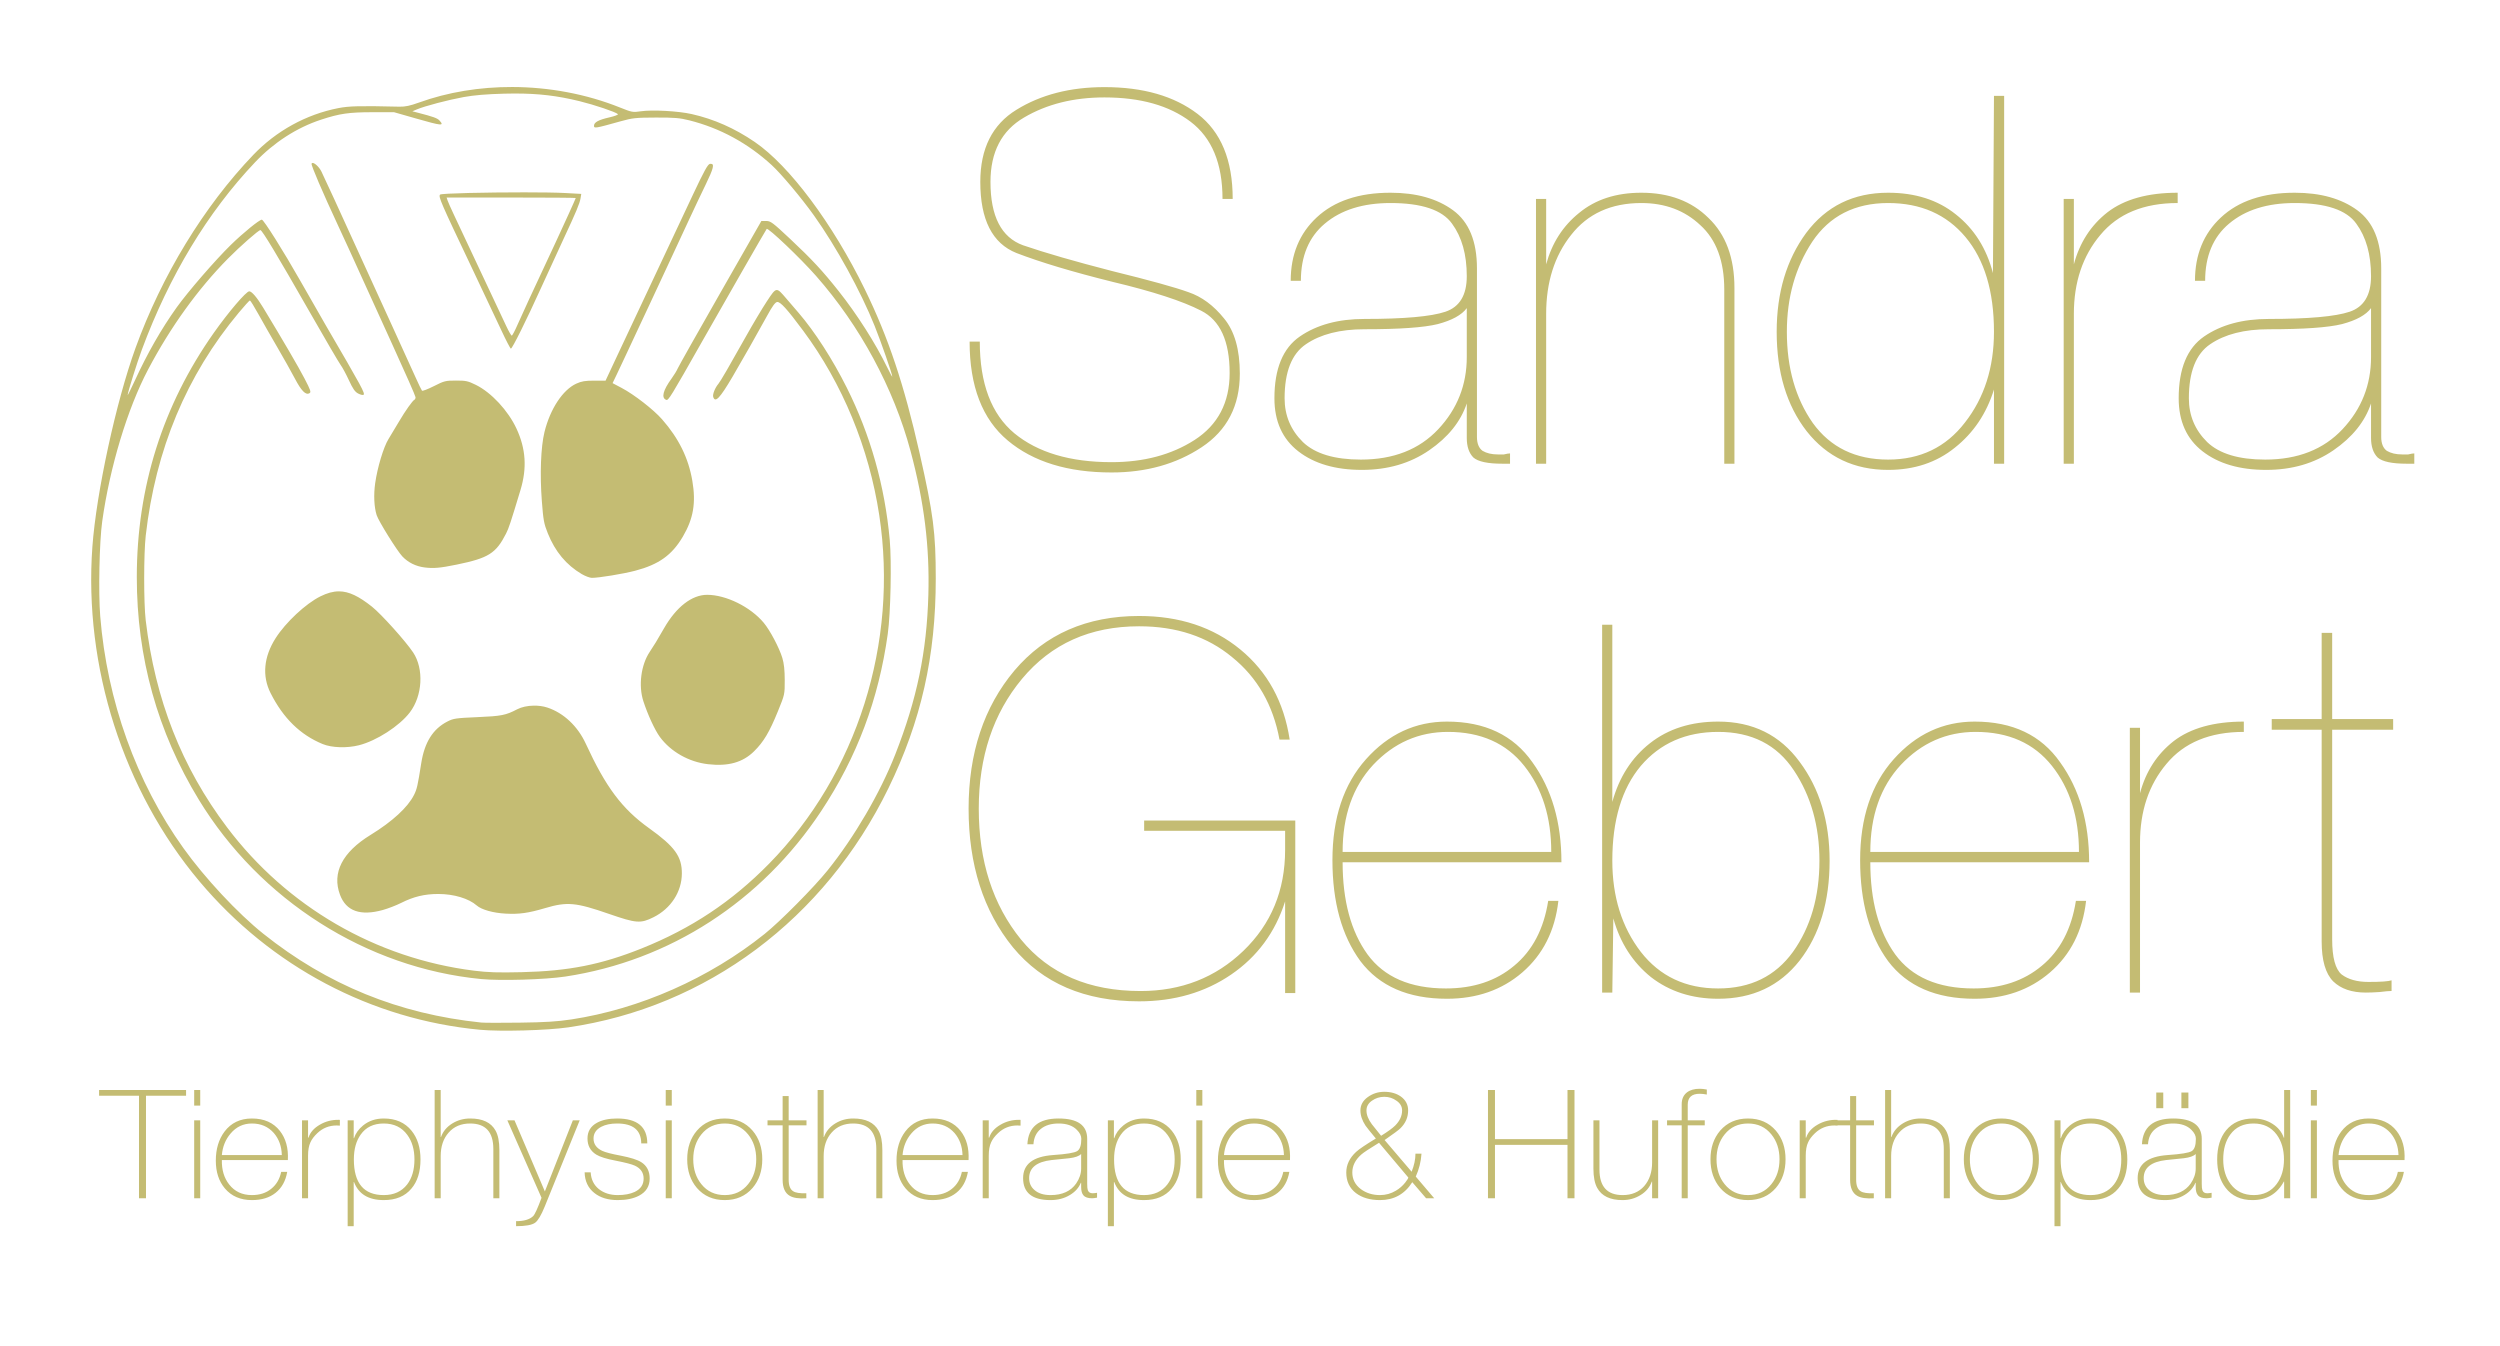 <?xml version="1.0" encoding="UTF-8" standalone="no"?>
<svg
   xmlns:dc="http://purl.org/dc/elements/1.1/"
   xmlns:cc="http://creativecommons.org/ns#"
   xmlns:rdf="http://www.w3.org/1999/02/22-rdf-syntax-ns#"
   xmlns:svg="http://www.w3.org/2000/svg"
   xmlns="http://www.w3.org/2000/svg"
   xmlns:sodipodi="http://sodipodi.sourceforge.net/DTD/sodipodi-0.dtd"
   xmlns:inkscape="http://www.inkscape.org/namespaces/inkscape"
   width="1300px"
   height="700px"
   viewBox="0 0 1300 700"
   version="1.1"
   id="SVGRoot"
   sodipodi:docname="1A_Ink-Bunt.svg"
   inkscape:version="1.0.2 (e86c870879, 2021-01-15, custom)">
  <defs
     id="defs4870" />
  <sodipodi:namedview
     id="base"
     pagecolor="#ffffff"
     bordercolor="#666666"
     borderopacity="1.0"
     inkscape:pageopacity="0.0"
     inkscape:pageshadow="2"
     inkscape:zoom="0.49497475"
     inkscape:cx="595.1178"
     inkscape:cy="552.61585"
     inkscape:document-units="px"
     inkscape:current-layer="layer1"
     inkscape:document-rotation="0"
     showgrid="false"
     inkscape:window-width="1254"
     inkscape:window-height="728"
     inkscape:window-x="96"
     inkscape:window-y="0"
     inkscape:window-maximized="0" />
  <g
     inkscape:label="Ebene 1"
     inkscape:groupmode="layer"
     id="layer1">
    <path
       id="path50"
       style="mix-blend-mode:normal;fill:#c4bc73;fill-opacity:1;fill-rule:nonzero;stroke-width:0.677"
       d="M 266.402 45.244 C 249.541 45.196 232.869 47.889 217.775 53.357 C 213.284 54.985 210.654 55.545 207.783 55.475 C 187.205 54.987 181.566 55.119 175.906 56.227 C 159.232 59.488 143.7 68.024 131.76 80.484 C 106.062 107.302 84.15 143.222 70.467 180.961 C 60.365 208.824 50.107 256.085 48.045 284.244 C 43.483 346.606 64.176 411.302 103.723 458.316 C 140.977 502.607 193.007 530.128 249.609 535.482 C 260.178 536.482 284.62 535.816 295.48 534.23 C 367.444 523.726 428.839 477.874 461.975 409.889 C 478.998 374.962 486.611 341.231 486.596 300.838 C 486.585 276.886 485.357 267.338 478.23 235.812 C 470.122 199.94 461.98 175.571 449.717 150.469 C 433.023 116.296 410.527 86.17 392.498 73.846 C 382.06 66.71 371.208 61.906 359.676 59.312 C 352.647 57.732 339.221 56.996 333.273 57.865 C 329.058 58.482 328.631 58.406 322.436 55.922 C 304.864 48.875 285.512 45.299 266.402 45.244 z M 574.318 45.303 C 556.501 45.303 541.242 49.232 528.541 57.09 C 516.016 64.769 509.754 77.27 509.754 94.594 C 509.754 114.239 516.016 126.562 528.541 131.562 C 541.066 136.385 557.736 141.385 578.553 146.564 C 599.545 151.565 614.893 156.566 624.596 161.566 C 634.475 166.567 639.414 177.371 639.414 193.98 C 639.414 209.339 633.328 220.949 621.156 228.807 C 609.16 236.486 594.782 240.326 578.023 240.326 C 556.502 240.326 539.655 235.325 527.482 225.324 C 515.487 215.323 509.488 199.429 509.488 177.641 L 504.195 177.641 C 504.195 200.858 510.812 218.001 524.043 229.074 C 537.274 240.147 555.267 245.684 578.023 245.684 C 596.017 245.684 611.631 241.308 624.861 232.557 C 638.092 223.806 644.707 211.038 644.707 194.25 C 644.707 181.748 641.973 172.192 636.504 165.584 C 631.035 158.797 624.86 154.244 617.98 151.922 C 611.101 149.422 597.871 145.761 578.289 140.939 C 558.884 135.939 543.447 131.474 531.98 127.545 C 520.69 123.437 515.045 112.453 515.045 94.594 C 515.045 79.056 520.867 67.894 532.51 61.107 C 544.329 54.142 558.265 50.66 574.318 50.66 C 593.018 50.66 607.925 54.856 619.039 63.25 C 630.153 71.644 635.709 85.039 635.709 103.434 L 641.002 103.434 C 641.002 83.253 634.916 68.519 622.744 59.232 C 610.572 49.946 594.429 45.303 574.318 45.303 z M 267.674 48.627 L 267.674 48.633 C 280.106 48.613 289.801 49.784 301.275 52.59 C 309.111 54.506 320.184 58.238 321.301 59.34 C 321.617 59.652 319.637 60.414 316.898 61.033 C 311.195 62.324 308.875 63.594 308.875 65.42 C 308.875 66.872 309.582 66.751 322.76 63.061 C 328.927 61.333 330.562 61.162 341.047 61.127 C 350.757 61.097 353.489 61.325 358.471 62.584 C 374.447 66.619 388.876 74.456 401.281 85.838 C 406.225 90.373 416.75 102.919 423.248 112.021 C 434.758 128.143 447.6 151.512 454.797 169.436 C 458.087 177.629 463.984 194.548 463.984 195.789 C 463.984 196.157 462.807 194.035 461.369 191.074 C 455.28 178.534 445.699 163.484 436.088 151.359 C 427.715 140.797 422.19 134.85 410.957 124.309 C 401.79 115.706 400.729 114.911 398.426 114.914 L 395.912 114.918 L 374.576 152.271 C 362.841 172.816 352.858 190.527 352.393 191.631 C 351.927 192.736 350.514 195.052 349.262 196.777 C 344.734 203.005 343.747 206.904 346.441 207.938 C 347.568 208.37 348.868 206.251 365.107 177.562 C 376.471 157.488 398.284 119.468 398.678 119.047 C 399.422 118.254 416.162 134.188 424.34 143.475 C 447.214 169.449 464.736 201.903 473.463 234.459 C 480.571 260.977 483.46 284.244 482.748 309.305 C 481.905 339.051 476.829 363.529 465.541 392.279 C 457.666 412.335 444.35 435.163 430.377 452.562 C 423.254 461.432 405.674 479.179 397.607 485.645 C 368.804 508.731 332.683 524.696 296.959 530.131 L 296.959 530.121 C 289.727 531.221 283.528 531.607 270.268 531.779 C 260.768 531.908 251.777 531.884 250.287 531.729 C 207.365 527.284 170.174 512.121 136.834 485.477 C 123.591 474.894 106.508 456.578 95.391 441.043 C 70.875 406.786 55.669 364.403 52.117 320.438 C 51.119 308.095 51.673 281.668 53.154 271.096 C 57.105 242.866 66.3 212.445 77.023 192.121 C 88.667 170.054 102.839 150.375 118.541 134.471 C 124.882 128.047 134.441 119.646 135.408 119.646 C 136.308 119.646 144.241 132.831 160.881 161.98 C 168.962 176.137 176.287 188.666 177.162 189.824 C 178.037 190.982 179.957 194.54 181.43 197.73 C 183.491 202.191 184.598 203.784 186.229 204.627 C 187.393 205.232 188.639 205.54 188.998 205.32 C 190.014 204.692 188.411 201.733 169.367 169.092 C 166.868 164.808 160.936 154.444 156.184 146.062 C 147.432 130.625 137.115 114.227 136.152 114.227 C 134.864 114.227 126.413 121.106 120.012 127.365 C 111.998 135.202 97.71 151.698 91.908 159.809 C 83.904 170.998 76.685 183.628 70.031 198.088 C 68.027 202.442 66.387 205.732 66.387 205.398 C 66.387 204.134 71.251 188.603 73.752 181.871 C 88.094 143.299 107.919 110.473 132.637 84.373 C 142.385 74.08 154.337 66.368 166.971 62.221 C 176.621 59.053 181.5 58.348 193.727 58.348 L 204.902 58.348 L 216.145 61.564 C 229.892 65.499 231.198 65.611 228.49 62.619 C 227.437 61.455 225.213 60.656 217.453 58.656 L 214.426 57.875 L 216.777 56.883 C 220.9 55.14 233.097 51.928 241.141 50.469 C 246.513 49.494 253.036 48.947 262.164 48.707 C 264.065 48.657 265.898 48.63 267.674 48.627 z M 1036.863 49.855 L 1036.334 142.01 C 1032.982 129.151 1026.544 118.972 1017.018 111.471 C 1007.668 103.97 995.937 100.219 981.824 100.219 C 963.83 100.219 949.629 107.185 939.221 121.115 C 928.989 135.045 923.873 152.189 923.873 172.549 C 923.873 193.623 929.078 210.857 939.486 224.252 C 950.071 237.646 964.183 244.344 981.824 244.344 C 995.408 244.344 1006.962 240.504 1016.488 232.824 C 1026.191 225.145 1032.982 215.054 1036.863 202.553 L 1036.863 241.129 L 1042.156 241.129 L 1042.156 49.855 L 1036.863 49.855 z M 162.537 84.727 L 162.537 84.729 C 162.286 84.735 162.101 84.856 162.012 85.115 C 161.725 85.951 167.756 100.015 175.947 117.609 C 179.505 125.251 184.604 136.381 187.277 142.342 C 189.951 148.302 197.525 164.957 204.109 179.352 C 210.694 193.746 216.082 205.987 216.082 206.557 C 216.082 207.125 215.851 207.695 215.568 207.816 C 214.574 208.254 210.833 213.525 207.475 219.219 C 205.607 222.385 203.138 226.501 201.986 228.363 C 199.447 232.474 196.233 243.149 195.09 251.291 C 194.237 257.362 194.532 263.696 195.859 267.867 C 196.855 270.993 206.445 286.405 209.219 289.336 C 212.229 292.518 216.245 294.506 220.822 295.078 L 220.824 295.078 C 225.493 295.662 228.87 295.361 237.418 293.609 C 254.02 290.207 257.887 287.782 263.145 277.469 C 264.579 274.655 265.478 271.941 270.66 254.779 C 274.092 243.411 273.447 233.388 268.607 222.943 C 264.249 213.534 255.491 204.098 247.441 200.135 C 243.34 198.115 242.278 197.886 237.098 197.893 C 231.653 197.901 230.998 198.066 225.619 200.791 C 222.481 202.38 219.7 203.443 219.436 203.152 C 219.172 202.862 217.729 199.88 216.234 196.527 C 214.739 193.174 209.189 180.982 203.9 169.434 C 198.612 157.885 191.232 141.731 187.504 133.535 C 175.975 108.2 168.694 92.35 167.125 89.18 C 165.957 86.818 163.625 84.696 162.537 84.727 z M 369.592 85.18 C 369.453 85.184 369.302 85.199 369.139 85.225 C 368.064 85.393 366.129 88.903 360.424 101.021 C 339.092 146.339 325.42 175.421 320.445 186.057 L 314.887 197.941 L 309.004 197.936 C 304.316 197.928 302.431 198.238 299.732 199.465 C 292.656 202.681 286.08 212.655 283.131 224.639 C 281.223 232.39 280.687 246.491 281.76 260.604 C 282.516 270.516 282.85 272.318 284.859 277.322 C 288.686 286.848 294.471 293.792 302.541 298.543 L 302.541 298.537 C 304.349 299.602 306.704 300.482 307.771 300.484 C 311.35 300.506 324.049 298.419 330.262 296.787 C 342.585 293.551 349.445 288.645 355.092 279.027 C 360.573 269.695 361.967 261.49 360.016 250.035 C 357.997 238.177 352.96 227.938 344.281 218.053 C 339.81 212.96 329.761 205.158 323.242 201.717 L 318.537 199.234 L 320.66 194.832 C 321.83 192.41 324.05 187.685 325.602 184.332 C 327.151 180.979 330.002 174.883 331.932 170.785 C 333.863 166.687 336.435 161.201 337.648 158.594 C 338.86 155.986 343.123 146.842 347.123 138.273 C 351.122 129.705 356.227 118.732 358.465 113.889 C 360.702 109.046 364.505 101.023 366.914 96.059 C 371.015 87.611 371.673 85.121 369.592 85.18 z M 272.668 100.018 C 253.259 100.013 229.525 100.515 228.857 101.184 C 227.852 102.19 229.065 104.995 245.045 138.615 C 251.154 151.468 258.171 166.328 260.637 171.637 C 263.103 176.945 265.363 181.287 265.658 181.287 C 266.395 181.287 273.669 166.64 281.354 149.684 C 284.872 141.92 290.1 130.539 292.975 124.393 C 299.664 110.081 301.447 105.821 301.895 103.062 L 302.256 100.83 L 293.883 100.371 C 289.419 100.127 281.49 100.02 272.668 100.018 z M 723.031 100.219 C 706.625 100.219 693.835 104.506 684.662 113.078 C 675.665 121.472 671.168 132.456 671.168 146.029 L 676.459 146.029 C 676.459 133.171 680.605 123.258 688.896 116.293 C 697.364 109.149 708.742 105.578 723.031 105.578 C 739.261 105.578 749.935 109.149 755.051 116.293 C 760.167 123.258 762.725 132.366 762.725 143.617 C 762.725 153.44 759.019 159.601 751.609 162.102 C 744.2 164.602 730.177 165.854 709.537 165.854 C 695.954 165.854 684.752 168.889 675.932 174.961 C 667.111 181.033 662.699 191.748 662.699 207.107 C 662.699 219.073 666.845 228.27 675.137 234.699 C 683.428 241.129 694.453 244.344 708.213 244.344 C 721.62 244.344 733.264 240.951 743.143 234.164 C 753.021 227.378 759.549 219.253 762.725 209.787 L 762.725 227.734 C 762.725 232.199 763.871 235.592 766.164 237.914 C 768.634 240.057 773.662 241.129 781.248 241.129 L 785.217 241.129 L 785.217 235.771 C 784.511 235.771 783.452 235.949 782.041 236.307 L 778.865 236.307 C 775.69 236.307 773.045 235.682 770.928 234.432 C 768.987 233.003 768.016 230.592 768.016 227.199 L 768.016 139.6 C 768.016 125.491 763.871 115.4 755.58 109.328 C 747.289 103.256 736.438 100.219 723.031 100.219 z M 853.486 100.219 C 840.432 100.219 829.671 103.703 821.203 110.668 C 812.736 117.454 807.003 126.384 804.004 137.457 L 804.004 103.434 L 798.711 103.434 L 798.711 241.129 L 804.004 241.129 L 804.004 163.174 C 804.004 146.743 808.327 133.08 816.971 122.186 C 825.615 111.113 837.786 105.578 853.486 105.578 C 865.835 105.578 876.067 109.416 884.182 117.096 C 892.473 124.597 896.619 135.759 896.619 150.582 L 896.619 241.129 L 901.91 241.129 L 901.91 149.779 C 901.91 134.063 897.413 121.918 888.416 113.346 C 879.596 104.595 867.952 100.219 853.486 100.219 z M 1132.389 100.219 C 1116.865 100.219 1104.694 103.612 1095.873 110.398 C 1087.229 117.185 1081.407 126.206 1078.408 137.457 L 1078.408 103.434 L 1073.115 103.434 L 1073.115 241.129 L 1078.408 241.129 L 1078.408 163.174 C 1078.408 146.743 1082.995 133.08 1092.168 122.186 C 1101.341 111.113 1114.748 105.578 1132.389 105.578 L 1132.389 100.219 z M 1193.25 100.219 C 1176.844 100.219 1164.054 104.506 1154.881 113.078 C 1145.884 121.472 1141.385 132.456 1141.385 146.029 L 1146.678 146.029 C 1146.678 133.171 1150.824 123.258 1159.115 116.293 C 1167.583 109.149 1178.961 105.578 1193.25 105.578 C 1209.479 105.578 1220.152 109.149 1225.268 116.293 C 1230.384 123.258 1232.941 132.366 1232.941 143.617 C 1232.941 153.44 1229.237 159.601 1221.828 162.102 C 1214.419 164.602 1200.396 165.854 1179.756 165.854 C 1166.172 165.854 1154.969 168.889 1146.148 174.961 C 1137.328 181.033 1132.918 191.748 1132.918 207.107 C 1132.918 219.073 1137.064 228.27 1145.355 234.699 C 1153.647 241.129 1164.672 244.344 1178.432 244.344 C 1191.839 244.344 1203.482 240.951 1213.361 234.164 C 1223.24 227.378 1229.766 219.253 1232.941 209.787 L 1232.941 227.734 C 1232.941 232.199 1234.09 235.592 1236.383 237.914 C 1238.852 240.057 1243.879 241.129 1251.465 241.129 L 1255.434 241.129 L 1255.434 235.771 C 1254.728 235.771 1253.671 235.949 1252.26 236.307 L 1249.084 236.307 C 1245.909 236.307 1243.261 235.682 1241.145 234.432 C 1239.204 233.003 1238.234 230.592 1238.234 227.199 L 1238.234 139.6 C 1238.234 125.491 1234.09 115.4 1225.799 109.328 C 1217.507 103.256 1206.657 100.219 1193.25 100.219 z M 232.246 102.717 L 265.82 102.717 C 284.286 102.717 299.393 102.827 299.393 102.961 C 299.393 103.224 292.946 117.442 289.061 125.746 C 276.571 152.443 271.183 164.088 269.104 168.873 L 269.109 168.873 C 267.76 171.976 266.415 174.514 266.115 174.514 C 265.816 174.514 264.537 172.304 263.275 169.604 C 260.23 163.086 239.794 119.62 236.084 111.771 C 234.475 108.37 232.954 104.942 232.703 104.152 L 232.246 102.717 z M 981.824 105.578 C 998.759 105.578 1012.166 111.471 1022.045 123.258 C 1031.924 135.045 1036.863 151.475 1036.863 172.549 C 1036.863 191.123 1031.837 206.841 1021.781 219.699 C 1011.902 232.558 998.583 238.986 981.824 238.986 C 964.889 238.986 951.833 232.647 942.66 219.967 C 933.663 207.108 929.166 191.301 929.166 172.549 C 929.166 154.69 933.576 139.064 942.396 125.67 C 951.393 112.275 964.536 105.578 981.824 105.578 z M 403.938 150.812 C 402.622 150.812 401.404 152.698 398.744 156.732 C 396.348 160.367 391.487 168.52 387.943 174.854 C 379.236 190.409 374.616 198.358 373.574 199.576 C 371.842 201.605 370.454 205.092 370.863 206.383 C 371.899 209.646 374.274 207.176 380.885 195.959 C 385.687 187.811 394.296 172.634 398.969 164.078 C 401.629 159.206 403.105 157.185 404.107 157.041 C 405.751 156.805 409.285 160.694 417.588 171.879 C 438.128 199.548 451.893 232.894 457.209 267.869 C 467.3 334.259 445.716 402.506 399.871 449.176 C 380.564 468.83 359.511 482.826 333.691 493.172 C 312.615 501.617 295.723 504.961 271.254 505.533 C 258.94 505.821 253.72 505.656 246.531 504.756 C 195.523 498.364 149.182 471.475 118.062 430.209 C 94.496 398.96 80.683 363.789 75.764 322.514 C 74.701 313.584 74.713 287.876 75.785 278.486 C 80.909 233.68 96.99 195.164 124.18 162.572 C 127.093 159.082 129.687 156.227 129.949 156.227 C 130.21 156.227 132.238 159.503 134.453 163.508 C 136.668 167.513 141.064 175.21 144.221 180.611 C 147.378 186.013 151.442 193.255 153.258 196.707 C 156.711 203.281 158.957 205.568 160.9 204.482 C 161.872 203.938 161.555 202.988 158.342 196.809 C 155.177 190.723 147.322 177.258 136.838 159.951 C 133.626 154.652 130.924 151.484 129.609 151.484 C 128.008 151.484 118.742 162.344 111.145 173.129 C 84.587 210.827 71.165 253.399 71.139 300.01 C 71.116 341.849 81.875 380.519 103.35 415.783 C 135.247 468.162 190.576 503.321 250.207 509.107 L 250.209 509.107 C 260.268 510.083 283.522 509.393 293.973 507.809 C 348.29 499.575 395.958 468.745 427.035 421.744 C 445.675 393.554 456.888 363.707 461.639 329.625 C 463.137 318.878 463.695 292.146 462.662 280.762 C 460.111 252.683 452.627 226.155 440.32 201.572 C 432.921 186.791 423.701 172.48 415.256 162.662 C 413.333 160.427 410.386 156.997 408.707 155.043 C 406.335 152.283 405.098 150.813 403.938 150.812 z M 762.725 160.227 L 762.725 185.676 C 762.725 200.142 757.785 212.643 747.906 223.18 C 738.027 233.717 724.619 238.986 707.684 238.986 C 693.924 238.986 683.868 235.951 677.518 229.879 C 671.167 223.628 667.992 216.037 667.992 207.107 C 667.992 193.356 671.696 183.979 679.105 178.979 C 686.691 173.799 696.836 171.211 709.537 171.211 C 727.707 171.211 740.408 170.317 747.641 168.531 C 755.05 166.567 760.079 163.798 762.725 160.227 z M 1232.941 160.227 L 1232.941 185.676 C 1232.941 200.142 1228.002 212.643 1218.123 223.18 C 1208.244 233.717 1194.838 238.986 1177.902 238.986 C 1164.142 238.986 1154.087 235.951 1147.736 229.879 C 1141.386 223.628 1138.211 216.037 1138.211 207.107 C 1138.211 193.356 1141.915 183.979 1149.324 178.979 C 1156.91 173.799 1167.054 171.211 1179.756 171.211 C 1197.926 171.211 1210.627 170.317 1217.859 168.531 C 1225.269 166.567 1230.295 163.798 1232.941 160.227 z M 176.309 307.504 C 173.203 307.49 170.088 308.384 166.6 310.115 C 158.966 313.903 148.562 323.619 143.314 331.859 C 137.129 341.571 136.22 351.511 140.699 360.4 C 147.272 373.442 156.133 382.114 167.787 386.906 C 172.522 388.853 180.397 389.114 186.643 387.531 C 195.82 385.206 207.714 377.531 213.117 370.447 C 219.722 361.788 220.499 347.82 214.85 339.299 C 210.995 333.485 198.246 319.302 193.441 315.484 C 186.634 310.075 181.484 307.527 176.309 307.504 z M 367.705 309.305 C 359.785 309.305 351.685 315.588 345.324 326.662 C 341.47 333.374 340.154 335.54 337.855 338.969 C 333.314 345.744 331.92 356.544 334.545 364.617 C 336.837 371.668 340.526 379.654 343.129 383.199 C 348.767 390.88 358.195 396.225 368.139 397.379 C 378.649 398.598 386.229 396.481 392.105 390.686 C 397.084 385.776 400.082 380.745 404.51 369.875 C 408.068 361.128 408.076 361.115 408.061 353.67 C 408.053 348.467 407.68 344.994 406.822 342.156 C 405.226 336.864 400.43 327.784 397.15 323.85 C 390.267 315.591 377.539 309.303 367.705 309.305 z M 592.312 320.312 C 565.145 320.312 543.536 329.778 527.482 348.709 C 511.606 367.64 503.668 391.57 503.668 420.502 C 503.668 449.613 511.34 473.636 526.688 492.566 C 542.212 511.319 564.087 520.693 592.312 520.693 C 610.659 520.693 626.625 516.05 640.209 506.764 C 653.793 497.477 663.142 484.796 668.258 468.723 L 668.258 516.408 L 673.549 516.408 L 673.549 426.664 L 594.959 426.664 L 594.959 432.021 L 668.258 432.021 L 668.258 441.934 C 668.258 463.008 661.024 480.509 646.559 494.439 C 632.093 508.37 614.277 515.336 593.107 515.336 C 566.293 515.336 545.564 506.406 530.922 488.547 C 516.28 470.509 508.959 447.827 508.959 420.502 C 508.959 393.534 516.456 371.032 531.451 352.994 C 546.622 334.778 566.91 325.67 592.312 325.67 C 611.718 325.67 627.858 331.029 640.736 341.744 C 653.791 352.281 661.994 366.568 665.346 384.605 L 670.639 384.605 C 667.64 364.96 659.083 349.333 644.971 337.725 C 630.858 326.116 613.305 320.312 592.312 320.312 z M 833.111 324.867 L 833.111 516.139 L 838.402 516.139 L 838.932 477.562 C 842.46 490.243 848.988 500.424 858.514 508.104 C 868.216 515.604 879.86 519.354 893.443 519.354 C 911.261 519.354 925.373 512.745 935.781 499.529 C 946.189 486.135 951.395 468.811 951.395 447.559 C 951.395 427.199 946.189 410.055 935.781 396.125 C 925.549 382.195 911.437 375.229 893.443 375.229 C 879.331 375.229 867.51 378.98 857.984 386.48 C 848.458 393.981 841.93 404.161 838.402 417.02 L 838.402 324.867 L 833.111 324.867 z M 1207.264 329.088 L 1207.264 373.914 L 1181.299 373.914 L 1181.299 379.447 L 1207.264 379.447 L 1207.264 489.576 C 1207.264 499.353 1209.269 506.27 1213.277 510.328 C 1217.286 514.202 1222.934 516.139 1230.223 516.139 C 1232.227 516.139 1234.595 516.048 1237.328 515.863 C 1240.244 515.494 1242.34 515.309 1243.615 515.309 L 1243.615 509.775 C 1241.975 510.329 1237.967 510.605 1231.59 510.605 C 1225.759 510.605 1221.112 509.313 1217.65 506.73 C 1214.37 503.964 1212.73 497.877 1212.73 488.469 L 1212.73 379.447 L 1244.436 379.447 L 1244.436 373.914 L 1212.73 373.914 L 1212.73 329.088 L 1207.264 329.088 z M 277.506 366.932 C 274.339 366.983 271.216 367.633 268.914 368.838 C 263.006 371.93 260.745 372.376 248.256 372.914 C 237.077 373.396 235.781 373.584 232.678 375.172 C 225.132 379.031 220.752 385.994 219.051 396.832 C 217.205 408.592 216.814 410.308 215.293 413.355 C 212.082 419.785 204.028 427.201 192.723 434.137 C 177.99 443.174 172.526 453.863 176.799 465.281 C 179.979 473.783 187.408 476.428 199.041 473.205 C 201.761 472.451 206.05 470.795 208.568 469.525 C 215.104 466.234 220.784 464.87 227.936 464.871 C 235.994 464.876 243.753 467.201 247.916 470.865 C 250.398 473.048 256.471 474.752 262.977 475.09 C 270.071 475.459 274.72 474.805 283.475 472.213 C 294.904 468.829 299.409 469.238 316.666 475.225 C 330.856 480.147 333.119 480.313 339.863 476.939 C 348.87 472.434 354.515 463.73 354.566 454.262 C 354.617 445.379 350.902 440.232 337.525 430.666 C 323.481 420.622 315.008 409.311 304.602 386.709 C 300.404 377.593 293.08 370.713 284.604 367.922 C 282.456 367.214 279.969 366.892 277.506 366.932 z M 752.404 375.229 C 735.998 375.229 721.973 381.748 710.33 394.785 C 698.687 407.822 692.865 425.326 692.865 447.293 C 692.865 469.081 697.717 486.583 707.42 499.799 C 717.299 512.836 732.294 519.354 752.404 519.354 C 767.928 519.354 780.982 514.8 791.566 505.691 C 802.327 496.405 808.591 483.993 810.355 468.455 L 805.062 468.455 C 802.769 483.1 796.86 494.351 787.334 502.209 C 777.984 510.067 766.164 513.996 751.875 513.996 C 733.352 513.996 719.769 508.103 711.125 496.316 C 702.481 484.351 698.158 468.366 698.158 448.363 L 811.943 448.363 C 811.943 427.647 806.915 410.323 796.859 396.393 C 786.98 382.284 772.162 375.229 752.404 375.229 z M 1026.809 375.229 C 1010.403 375.229 996.377 381.748 984.734 394.785 C 973.091 407.822 967.27 425.326 967.27 447.293 C 967.27 469.081 972.122 486.583 981.824 499.799 C 991.703 512.836 1006.698 519.354 1026.809 519.354 C 1042.333 519.354 1055.386 514.8 1065.971 505.691 C 1076.732 496.405 1082.996 483.993 1084.76 468.455 L 1079.467 468.455 C 1077.173 483.1 1071.264 494.351 1061.738 502.209 C 1052.389 510.067 1040.569 513.996 1026.279 513.996 C 1007.756 513.996 994.173 508.103 985.529 496.316 C 976.885 484.351 972.562 468.366 972.562 448.363 L 1086.346 448.363 C 1086.346 427.647 1081.319 410.323 1071.264 396.393 C 1061.385 382.284 1046.566 375.229 1026.809 375.229 z M 1166.789 375.229 C 1151.265 375.229 1139.092 378.624 1130.272 385.41 C 1121.627 392.197 1115.805 401.215 1112.807 412.467 L 1112.807 378.445 L 1107.516 378.445 L 1107.516 516.139 L 1112.807 516.139 L 1112.807 438.184 C 1112.807 421.753 1117.395 408.091 1126.568 397.197 C 1135.742 386.125 1149.148 380.588 1166.789 380.588 L 1166.789 375.229 z M 752.934 380.588 C 770.045 380.588 783.275 386.48 792.625 398.268 C 801.975 410.055 806.65 424.968 806.65 443.006 L 698.158 443.006 C 698.158 424.254 703.451 409.162 714.035 397.732 C 724.796 386.302 737.762 380.588 752.934 380.588 z M 893.443 380.588 C 910.908 380.588 924.051 387.285 932.871 400.68 C 941.692 413.896 946.102 429.521 946.102 447.559 C 946.102 466.311 941.515 482.118 932.342 494.977 C 923.169 507.657 910.202 513.996 893.443 513.996 C 876.508 513.996 863.101 507.657 853.223 494.977 C 843.344 482.118 838.402 466.311 838.402 447.559 C 838.402 426.485 843.344 410.055 853.223 398.268 C 863.278 386.48 876.684 380.588 893.443 380.588 z M 1027.338 380.588 C 1044.449 380.588 1057.68 386.48 1067.029 398.268 C 1076.379 410.055 1081.055 424.968 1081.055 443.006 L 972.562 443.006 C 972.562 424.254 977.855 409.162 988.439 397.732 C 999.2 386.302 1012.167 380.588 1027.338 380.588 z M 883.822 566.16 C 881.066 566.16 878.861 566.789 877.207 568.051 C 875.388 569.47 874.479 571.522 874.479 574.203 L 874.479 582.562 L 866.869 582.562 L 866.869 585.166 L 874.479 585.166 L 874.479 623.102 L 877.621 623.102 L 877.621 585.166 L 886.471 585.166 L 886.471 582.562 L 877.621 582.562 L 877.621 574.439 C 877.621 570.654 879.687 568.762 883.822 568.762 C 884.925 568.762 886.167 568.893 887.545 569.156 L 887.545 566.553 C 886.167 566.29 884.925 566.16 883.822 566.16 z M 51.52 566.791 L 51.52 569.787 L 72.277 569.787 L 72.277 623.102 L 75.916 623.102 L 75.916 569.787 L 96.758 569.787 L 96.758 566.791 L 51.52 566.791 z M 100.975 566.791 L 100.975 574.914 L 104.117 574.914 L 104.117 566.791 L 100.975 566.791 z M 226.018 566.791 L 226.018 623.102 L 229.162 623.102 L 229.162 601.176 C 229.162 596.128 230.54 592.053 233.297 588.951 C 236.054 585.796 239.775 584.219 244.461 584.219 C 252.511 584.219 256.535 588.636 256.535 597.469 L 256.535 623.102 L 259.678 623.102 L 259.678 598.021 C 259.678 593.657 259.017 590.292 257.693 587.926 C 255.378 583.72 250.996 581.617 244.545 581.617 C 241.127 581.617 238.038 582.458 235.281 584.141 C 232.359 585.928 230.374 588.294 229.326 591.238 L 229.162 591.238 L 229.162 566.791 L 226.018 566.791 z M 346.184 566.791 L 346.184 574.914 L 349.326 574.914 L 349.326 566.791 L 346.184 566.791 z M 425.162 566.791 L 425.162 623.102 L 428.305 623.102 L 428.305 601.176 C 428.305 596.128 429.685 592.053 432.441 588.951 C 435.198 585.796 438.919 584.219 443.605 584.219 C 451.655 584.219 455.68 588.636 455.68 597.469 L 455.68 623.102 L 458.822 623.102 L 458.822 598.021 C 458.822 593.657 458.161 590.292 456.838 587.926 C 454.522 583.72 450.138 581.617 443.688 581.617 C 440.269 581.617 437.182 582.458 434.426 584.141 C 431.504 585.928 429.518 588.294 428.471 591.238 L 428.305 591.238 L 428.305 566.791 L 425.162 566.791 z M 622.074 566.791 L 622.074 574.914 L 625.217 574.914 L 625.217 566.791 L 622.074 566.791 z M 773.748 566.791 L 773.748 623.102 L 777.387 623.102 L 777.387 595.34 L 815.098 595.34 L 815.098 623.102 L 818.738 623.102 L 818.738 566.791 L 815.098 566.791 L 815.098 592.344 L 777.387 592.344 L 777.387 566.791 L 773.748 566.791 z M 980.252 566.791 L 980.252 623.102 L 983.395 623.102 L 983.395 601.176 C 983.395 596.128 984.773 592.053 987.529 588.951 C 990.286 585.796 994.009 584.219 998.695 584.219 C 1006.745 584.219 1010.769 588.636 1010.769 597.469 L 1010.769 623.102 L 1013.912 623.102 L 1013.912 598.021 C 1013.912 593.657 1013.251 590.292 1011.928 587.926 C 1009.612 583.72 1005.228 581.617 998.777 581.617 C 995.359 581.617 992.272 582.458 989.516 584.141 C 986.594 585.928 984.608 588.294 983.561 591.238 L 983.395 591.238 L 983.395 566.791 L 980.252 566.791 z M 1187.75 566.791 L 1187.75 591.633 L 1187.584 591.633 C 1186.481 588.531 1184.469 586.087 1181.547 584.299 C 1178.68 582.511 1175.455 581.617 1171.871 581.617 C 1165.696 581.617 1160.928 583.668 1157.564 587.77 C 1154.477 591.555 1152.932 596.603 1152.932 602.912 C 1152.932 608.959 1154.394 613.872 1157.316 617.658 C 1160.569 621.917 1165.226 624.047 1171.291 624.047 C 1178.679 624.047 1184.111 620.84 1187.584 614.426 L 1187.75 614.426 L 1187.75 623.102 L 1190.893 623.102 L 1190.893 566.791 L 1187.75 566.791 z M 1201.643 566.791 L 1201.643 574.914 L 1204.787 574.914 L 1204.787 566.791 L 1201.643 566.791 z M 719.826 567.736 C 716.628 567.736 713.763 568.656 711.227 570.496 C 708.69 572.336 707.422 574.651 707.422 577.438 C 707.422 580.014 708.304 582.643 710.068 585.324 C 710.675 586.218 712.466 588.452 715.443 592.027 C 710.15 595.235 706.733 597.549 705.189 598.969 C 701.771 602.123 700.062 605.697 700.062 609.693 C 700.062 614.268 701.742 617.844 705.105 620.42 C 708.303 622.838 712.466 624.047 717.594 624.047 C 724.871 624.047 730.468 620.945 734.383 614.74 L 741.578 623.102 L 745.795 623.102 L 736.201 611.824 C 737.91 608.039 738.904 604.068 739.18 599.914 L 736.037 599.914 C 736.037 602.858 735.374 605.986 734.051 609.299 L 719.992 592.816 C 724.623 589.609 727.38 587.558 728.262 586.664 C 730.908 584.035 732.232 580.96 732.232 577.438 C 732.232 574.441 730.964 572.022 728.428 570.182 C 726.112 568.552 723.245 567.736 719.826 567.736 z M 1121.258 568.131 L 1121.258 576.254 L 1124.897 576.254 L 1124.897 568.131 L 1121.258 568.131 z M 1134.324 568.131 L 1134.324 576.254 L 1137.965 576.254 L 1137.965 568.131 L 1134.324 568.131 z M 406.969 569.945 L 406.969 582.562 L 399.111 582.562 L 399.111 585.166 L 406.969 585.166 L 406.969 613.479 C 406.969 617.632 408.208 620.42 410.689 621.84 C 412.564 622.944 415.432 623.364 419.291 623.102 L 419.291 620.498 C 415.983 620.603 413.723 620.261 412.51 619.473 C 410.911 618.526 410.111 616.528 410.111 613.479 L 410.111 585.166 L 419.373 585.166 L 419.373 582.562 L 410.111 582.562 L 410.111 569.945 L 406.969 569.945 z M 962.059 569.945 L 962.059 582.562 L 955.525 582.562 L 955.525 582.326 C 951.721 582.168 948.248 583.009 945.105 584.85 C 942.018 586.637 940.059 588.873 939.232 591.555 L 938.984 591.555 L 938.984 582.562 L 935.842 582.562 L 935.842 623.102 L 938.984 623.102 L 938.984 600.939 C 938.984 598.048 939.398 595.735 940.225 594 C 940.886 592.475 942.072 590.898 943.781 589.268 C 946.593 586.586 949.956 585.244 953.871 585.244 C 954.422 585.244 954.974 585.271 955.525 585.324 L 955.525 585.166 L 962.059 585.166 L 962.059 613.479 C 962.059 617.632 963.3 620.42 965.781 621.84 C 967.656 622.944 970.522 623.364 974.381 623.102 L 974.381 620.498 C 971.073 620.603 968.813 620.261 967.6 619.473 C 966.001 618.526 965.201 616.528 965.201 613.479 L 965.201 585.166 L 974.463 585.166 L 974.463 582.562 L 965.201 582.562 L 965.201 569.945 L 962.059 569.945 z M 719.826 570.338 C 722.197 570.338 724.321 571.024 726.195 572.391 C 728.125 573.705 729.09 575.387 729.09 577.438 C 729.09 580.277 727.877 582.906 725.451 585.324 C 724.073 586.691 721.647 588.452 718.174 590.607 L 713.377 584.613 C 711.502 582.089 710.564 579.698 710.564 577.438 C 710.564 575.387 711.502 573.705 713.377 572.391 C 715.307 571.024 717.455 570.338 719.826 570.338 z M 130.996 581.617 C 124.931 581.617 120.188 583.879 116.77 588.4 C 113.737 592.449 112.223 597.495 112.223 603.541 C 112.223 609.43 113.793 614.242 116.936 617.975 C 120.354 622.023 125.042 624.047 130.996 624.047 C 136.068 624.047 140.174 622.785 143.316 620.262 C 146.514 617.738 148.528 614.111 149.355 609.379 L 146.213 609.379 C 145.441 613.112 143.704 616.055 141.002 618.211 C 138.356 620.367 135.021 621.445 130.996 621.445 C 125.979 621.445 122.035 619.604 119.168 615.924 C 116.522 612.559 115.255 608.327 115.365 603.227 L 149.686 603.227 C 150.016 597.075 148.638 592.027 145.551 588.084 C 142.188 583.773 137.337 581.617 130.996 581.617 z M 199.555 581.617 C 195.364 581.617 191.78 582.826 188.803 585.244 C 186.487 587.137 184.917 589.345 184.09 591.869 L 183.924 591.869 L 183.924 582.562 L 180.781 582.562 L 180.781 637.613 L 183.924 637.613 L 183.924 614.662 L 184.09 614.662 C 186.461 620.919 191.615 624.047 199.555 624.047 C 205.84 624.047 210.635 622.049 213.943 618.053 C 217.086 614.372 218.658 609.327 218.658 602.912 C 218.658 596.813 217.115 591.842 214.027 588.004 C 210.609 583.745 205.785 581.617 199.555 581.617 z M 320.877 581.617 C 316.632 581.617 313.159 582.354 310.457 583.826 C 307.149 585.614 305.494 588.347 305.494 592.027 C 305.494 595.708 307.011 598.494 310.043 600.387 C 312.028 601.596 315.391 602.647 320.133 603.541 C 325.205 604.54 328.54 605.408 330.139 606.145 C 333.171 607.564 334.688 609.798 334.688 612.848 C 334.688 616.002 333.144 618.317 330.057 619.789 C 327.686 620.893 324.736 621.445 321.207 621.445 C 317.292 621.445 314.014 620.394 311.367 618.291 C 308.776 616.188 307.369 613.296 307.148 609.615 L 304.006 609.615 C 304.116 614.19 305.798 617.764 309.051 620.34 C 312.138 622.811 316.19 624.047 321.207 624.047 C 325.673 624.047 329.367 623.285 332.289 621.76 C 335.983 619.814 337.83 616.844 337.83 612.848 C 337.83 609.009 336.369 606.17 333.447 604.33 C 331.462 603.068 327.907 601.939 322.779 600.939 C 317.983 600.046 314.758 599.205 313.104 598.416 C 310.126 596.997 308.637 594.867 308.637 592.027 C 308.637 589.398 309.961 587.375 312.607 585.955 C 314.813 584.798 317.569 584.219 320.877 584.219 C 329.202 584.219 333.392 587.663 333.447 594.551 L 336.59 594.551 C 336.59 585.928 331.352 581.617 320.877 581.617 z M 376.865 581.617 C 370.856 581.617 366.031 583.72 362.393 587.926 C 359.029 591.869 357.348 596.838 357.348 602.832 C 357.348 608.826 359.029 613.795 362.393 617.738 C 366.031 621.945 370.856 624.047 376.865 624.047 C 382.875 624.047 387.699 621.945 391.338 617.738 C 394.701 613.795 396.383 608.826 396.383 602.832 C 396.383 596.838 394.701 591.869 391.338 587.926 C 387.699 583.72 382.875 581.617 376.865 581.617 z M 484.955 581.617 C 478.89 581.617 474.149 583.879 470.73 588.4 C 467.698 592.449 466.184 597.495 466.184 603.541 C 466.184 609.43 467.754 614.242 470.896 617.975 C 474.315 622.023 479.001 624.047 484.955 624.047 C 490.027 624.047 494.135 622.785 497.277 620.262 C 500.475 617.738 502.487 614.111 503.314 609.379 L 500.172 609.379 C 499.4 613.112 497.664 616.055 494.963 618.211 C 492.316 620.367 488.98 621.445 484.955 621.445 C 479.938 621.445 475.996 619.604 473.129 615.924 C 470.483 612.559 469.214 608.327 469.324 603.227 L 503.646 603.227 C 503.977 597.075 502.599 592.027 499.512 588.084 C 496.149 583.773 491.296 581.617 484.955 581.617 z M 550.455 581.617 C 540.09 581.617 534.687 586.087 534.246 595.025 L 537.389 595.025 C 537.609 591.555 538.878 588.899 541.193 587.059 C 543.509 585.166 546.596 584.219 550.455 584.219 C 554.645 584.219 557.817 585.323 559.967 587.531 C 561.511 589.056 562.281 590.608 562.281 592.186 C 562.281 595.551 561.564 597.68 560.131 598.574 C 558.697 599.468 554.534 600.152 547.643 600.625 C 537.222 601.361 532.012 605.356 532.012 612.611 C 532.012 620.235 536.755 624.047 546.238 624.047 C 550.098 624.047 553.488 623.153 556.41 621.365 C 559.112 619.735 560.986 617.633 562.033 615.057 L 562.199 615.057 L 562.199 617.186 C 562.199 619.184 562.586 620.63 563.357 621.523 C 564.184 622.575 565.699 623.102 567.904 623.102 C 568.4 623.102 569.256 622.995 570.469 622.785 L 570.469 620.262 C 569.476 620.419 568.704 620.498 568.152 620.498 C 566.884 620.498 566.058 619.973 565.672 618.922 C 565.451 618.291 565.342 617.187 565.342 615.609 L 565.342 592.186 C 565.342 585.14 560.379 581.617 550.455 581.617 z M 594.865 581.617 C 590.675 581.617 587.092 582.826 584.115 585.244 C 581.8 587.137 580.227 589.345 579.4 591.869 L 579.234 591.869 L 579.234 582.562 L 576.092 582.562 L 576.092 637.613 L 579.234 637.613 L 579.234 614.662 L 579.4 614.662 C 581.771 620.919 586.926 624.047 594.865 624.047 C 601.151 624.047 605.948 622.049 609.256 618.053 C 612.398 614.372 613.971 609.327 613.971 602.912 C 613.971 596.813 612.425 591.842 609.338 588.004 C 605.92 583.745 601.095 581.617 594.865 581.617 z M 652.096 581.617 C 646.031 581.617 641.287 583.879 637.869 588.4 C 634.837 592.449 633.322 597.495 633.322 603.541 C 633.322 609.43 634.893 614.242 638.035 617.975 C 641.453 622.023 646.141 624.047 652.096 624.047 C 657.168 624.047 661.275 622.785 664.418 620.262 C 667.616 617.738 669.628 614.111 670.455 609.379 L 667.311 609.379 C 666.539 613.112 664.803 616.055 662.102 618.211 C 659.455 620.367 656.121 621.445 652.096 621.445 C 647.079 621.445 643.135 619.604 640.268 615.924 C 637.621 612.559 636.355 608.327 636.465 603.227 L 670.785 603.227 C 671.116 597.075 669.738 592.027 666.65 588.084 C 663.287 583.773 658.436 581.617 652.096 581.617 z M 908.965 581.617 C 902.955 581.617 898.131 583.72 894.492 587.926 C 891.129 591.869 889.447 596.838 889.447 602.832 C 889.447 608.826 891.129 613.795 894.492 617.738 C 898.131 621.945 902.955 624.047 908.965 624.047 C 914.974 624.047 919.799 621.945 923.438 617.738 C 926.801 613.795 928.482 608.826 928.482 602.832 C 928.482 596.838 926.801 591.869 923.438 587.926 C 919.799 583.72 914.974 581.617 908.965 581.617 z M 1040.707 581.617 C 1034.697 581.617 1029.873 583.72 1026.234 587.926 C 1022.871 591.869 1021.189 596.838 1021.189 602.832 C 1021.189 608.826 1022.871 613.795 1026.234 617.738 C 1029.873 621.945 1034.697 624.047 1040.707 624.047 C 1046.717 624.047 1051.541 621.945 1055.18 617.738 C 1058.543 613.795 1060.225 608.826 1060.225 602.832 C 1060.225 596.838 1058.543 591.869 1055.18 587.926 C 1051.541 583.72 1046.717 581.617 1040.707 581.617 z M 1087.103 581.617 C 1082.913 581.617 1079.329 582.826 1076.352 585.244 C 1074.036 587.137 1072.464 589.345 1071.637 591.869 L 1071.471 591.869 L 1071.471 582.562 L 1068.33 582.562 L 1068.33 637.613 L 1071.471 637.613 L 1071.471 614.662 L 1071.637 614.662 C 1074.007 620.919 1079.164 624.047 1087.103 624.047 C 1093.389 624.047 1098.184 622.049 1101.492 618.053 C 1104.635 614.372 1106.207 609.327 1106.207 602.912 C 1106.207 596.813 1104.664 591.842 1101.576 588.004 C 1098.158 583.745 1093.334 581.617 1087.103 581.617 z M 1130.023 581.617 C 1119.658 581.617 1114.256 586.087 1113.814 595.025 L 1116.957 595.025 C 1117.177 591.555 1118.446 588.899 1120.762 587.059 C 1123.077 585.166 1126.164 584.219 1130.023 584.219 C 1134.214 584.219 1137.385 585.323 1139.535 587.531 C 1141.079 589.056 1141.852 590.608 1141.852 592.186 C 1141.852 595.551 1141.135 597.68 1139.701 598.574 C 1138.268 599.468 1134.105 600.152 1127.213 600.625 C 1116.792 601.361 1111.582 605.356 1111.582 612.611 C 1111.582 620.235 1116.323 624.047 1125.807 624.047 C 1129.666 624.047 1133.056 623.153 1135.978 621.365 C 1138.68 619.735 1140.554 617.633 1141.602 615.057 L 1141.768 615.057 L 1141.768 617.186 C 1141.768 619.184 1142.154 620.63 1142.926 621.523 C 1143.753 622.575 1145.269 623.102 1147.475 623.102 C 1147.971 623.102 1148.826 622.995 1150.039 622.785 L 1150.039 620.262 C 1149.047 620.419 1148.274 620.498 1147.723 620.498 C 1146.455 620.498 1145.628 619.973 1145.242 618.922 C 1145.022 618.291 1144.91 617.187 1144.91 615.609 L 1144.91 592.186 C 1144.91 585.14 1139.948 581.617 1130.023 581.617 z M 1231.664 581.617 C 1225.599 581.617 1220.858 583.879 1217.439 588.4 C 1214.407 592.449 1212.891 597.495 1212.891 603.541 C 1212.891 609.43 1214.463 614.242 1217.605 617.975 C 1221.024 622.023 1225.71 624.047 1231.664 624.047 C 1236.736 624.047 1240.844 622.785 1243.986 620.262 C 1247.184 617.738 1249.196 614.111 1250.023 609.379 L 1246.881 609.379 C 1246.109 613.112 1244.373 616.055 1241.672 618.211 C 1239.025 620.367 1235.689 621.445 1231.664 621.445 C 1226.647 621.445 1222.705 619.604 1219.838 615.924 C 1217.191 612.559 1215.923 608.327 1216.033 603.227 L 1250.355 603.227 C 1250.686 597.075 1249.306 592.027 1246.219 588.084 C 1242.856 583.773 1238.005 581.617 1231.664 581.617 z M 176.02 582.309 C 172.492 582.278 169.255 583.124 166.309 584.85 C 163.221 586.637 161.263 588.873 160.436 591.555 L 160.189 591.555 L 160.189 582.562 L 157.045 582.562 L 157.045 623.102 L 160.189 623.102 L 160.189 600.939 C 160.189 598.048 160.603 595.735 161.43 594 C 162.091 592.475 163.275 590.898 164.984 589.268 C 167.796 586.586 171.16 585.244 175.074 585.244 C 175.626 585.244 176.177 585.271 176.729 585.324 L 176.729 582.326 C 176.491 582.316 176.255 582.311 176.02 582.309 z M 529.98 582.309 C 526.453 582.278 523.216 583.124 520.27 584.85 C 517.182 586.637 515.224 588.873 514.396 591.555 L 514.15 591.555 L 514.15 582.562 L 511.006 582.562 L 511.006 623.102 L 514.15 623.102 L 514.15 600.939 C 514.15 598.048 514.564 595.735 515.391 594 C 516.052 592.475 517.236 590.898 518.945 589.268 C 521.757 586.586 525.121 585.244 529.035 585.244 C 529.587 585.244 530.138 585.271 530.689 585.324 L 530.689 582.326 C 530.452 582.316 530.216 582.311 529.98 582.309 z M 100.975 582.562 L 100.975 623.102 L 104.117 623.102 L 104.117 582.562 L 100.975 582.562 z M 263.812 582.562 L 281.594 622.865 C 279.554 628.386 278.093 631.567 277.211 632.408 C 275.391 634.143 272.441 635.01 268.361 635.01 L 268.361 637.613 C 273.323 637.613 276.631 637.008 278.285 635.799 C 279.774 634.695 281.429 631.909 283.248 627.439 L 301.441 582.562 L 297.887 582.562 L 283.33 619.553 L 267.535 582.562 L 263.812 582.562 z M 346.184 582.562 L 346.184 623.102 L 349.326 623.102 L 349.326 582.562 L 346.184 582.562 z M 622.074 582.562 L 622.074 623.102 L 625.217 623.102 L 625.217 582.562 L 622.074 582.562 z M 828.578 582.562 L 828.578 607.643 C 828.578 612.007 829.241 615.372 830.564 617.738 C 832.88 621.945 837.262 624.047 843.713 624.047 C 847.131 624.047 850.247 623.18 853.059 621.445 C 855.925 619.71 857.882 617.37 858.93 614.426 L 859.096 614.426 L 859.096 623.102 L 862.238 623.102 L 862.238 582.562 L 859.096 582.562 L 859.096 604.488 C 859.096 609.536 857.718 613.638 854.961 616.793 C 852.204 619.895 848.481 621.445 843.795 621.445 C 835.745 621.445 831.721 617.028 831.721 608.195 L 831.721 582.562 L 828.578 582.562 z M 1201.643 582.562 L 1201.643 623.102 L 1204.787 623.102 L 1204.787 582.562 L 1201.643 582.562 z M 130.996 584.219 C 135.683 584.219 139.486 585.875 142.408 589.188 C 145.055 592.29 146.433 596.103 146.543 600.625 L 115.365 600.625 C 115.751 596.261 117.268 592.528 119.914 589.426 C 122.836 585.956 126.53 584.219 130.996 584.219 z M 199.555 584.219 C 204.848 584.219 208.926 586.191 211.793 590.135 C 214.274 593.5 215.516 597.76 215.516 602.912 C 215.516 608.275 214.247 612.611 211.711 615.924 C 208.844 619.604 204.792 621.445 199.555 621.445 C 189.189 621.445 184.006 615.268 184.006 602.912 C 184.006 597.602 185.192 593.289 187.562 589.977 C 190.264 586.138 194.262 584.219 199.555 584.219 z M 376.865 584.219 C 381.938 584.219 385.991 586.113 389.023 589.898 C 391.835 593.369 393.24 597.679 393.24 602.832 C 393.24 607.985 391.835 612.296 389.023 615.766 C 385.991 619.551 381.938 621.445 376.865 621.445 C 371.793 621.445 367.741 619.551 364.709 615.766 C 361.897 612.296 360.49 607.985 360.49 602.832 C 360.49 597.679 361.897 593.369 364.709 589.898 C 367.741 586.113 371.793 584.219 376.865 584.219 z M 484.955 584.219 C 489.641 584.219 493.447 585.875 496.369 589.188 C 499.016 592.29 500.394 596.103 500.504 600.625 L 469.324 600.625 C 469.71 596.261 471.229 592.528 473.875 589.426 C 476.797 585.956 480.489 584.219 484.955 584.219 z M 594.865 584.219 C 600.158 584.219 604.239 586.191 607.105 590.135 C 609.586 593.5 610.826 597.76 610.826 602.912 C 610.826 608.275 609.56 612.611 607.023 615.924 C 604.156 619.604 600.103 621.445 594.865 621.445 C 584.5 621.445 579.318 615.268 579.318 602.912 C 579.318 597.602 580.502 593.289 582.873 589.977 C 585.575 586.138 589.572 584.219 594.865 584.219 z M 652.096 584.219 C 656.782 584.219 660.586 585.875 663.508 589.188 C 666.154 592.29 667.532 596.103 667.643 600.625 L 636.465 600.625 C 636.851 596.261 638.367 592.528 641.014 589.426 C 643.936 585.956 647.63 584.219 652.096 584.219 z M 908.965 584.219 C 914.037 584.219 918.089 586.113 921.121 589.898 C 923.933 593.369 925.34 597.679 925.34 602.832 C 925.34 607.985 923.933 612.296 921.121 615.766 C 918.089 619.551 914.037 621.445 908.965 621.445 C 903.892 621.445 899.839 619.551 896.807 615.766 C 893.995 612.296 892.59 607.985 892.59 602.832 C 892.59 597.679 893.995 593.369 896.807 589.898 C 899.839 586.113 903.892 584.219 908.965 584.219 z M 1040.707 584.219 C 1045.779 584.219 1049.831 586.113 1052.863 589.898 C 1055.675 593.369 1057.082 597.679 1057.082 602.832 C 1057.082 607.985 1055.675 612.296 1052.863 615.766 C 1049.831 619.551 1045.779 621.445 1040.707 621.445 C 1035.635 621.445 1031.581 619.551 1028.549 615.766 C 1025.737 612.296 1024.332 607.985 1024.332 602.832 C 1024.332 597.679 1025.737 593.369 1028.549 589.898 C 1031.581 586.113 1035.635 584.219 1040.707 584.219 z M 1087.103 584.219 C 1092.396 584.219 1096.475 586.191 1099.342 590.135 C 1101.823 593.5 1103.064 597.76 1103.064 602.912 C 1103.064 608.275 1101.796 612.611 1099.26 615.924 C 1096.393 619.604 1092.341 621.445 1087.103 621.445 C 1076.738 621.445 1071.555 615.268 1071.555 602.912 C 1071.555 597.602 1072.741 593.289 1075.111 589.977 C 1077.813 586.138 1081.811 584.219 1087.103 584.219 z M 1171.871 584.219 C 1176.999 584.219 1180.996 586.138 1183.863 589.977 C 1186.399 593.447 1187.668 597.76 1187.668 602.912 C 1187.668 608.012 1186.399 612.27 1183.863 615.688 C 1180.996 619.526 1177.025 621.445 1171.953 621.445 C 1166.826 621.445 1162.83 619.551 1159.963 615.766 C 1157.372 612.348 1156.076 608.065 1156.076 602.912 C 1156.076 597.549 1157.316 593.211 1159.797 589.898 C 1162.554 586.113 1166.578 584.219 1171.871 584.219 z M 1231.664 584.219 C 1236.351 584.219 1240.154 585.875 1243.076 589.188 C 1245.723 592.29 1247.102 596.103 1247.213 600.625 L 1216.033 600.625 C 1216.419 596.261 1217.936 592.528 1220.582 589.426 C 1223.504 585.956 1227.198 584.219 1231.664 584.219 z M 717.098 594.236 L 732.314 612.297 C 732.369 612.612 731.847 613.479 730.744 614.898 C 729.366 616.634 727.738 618.054 725.863 619.158 C 723.327 620.683 720.571 621.445 717.594 621.445 C 713.789 621.445 710.482 620.42 707.67 618.369 C 704.693 616.108 703.203 613.216 703.203 609.693 C 703.203 606.223 704.748 603.121 707.836 600.387 C 708.939 599.388 712.025 597.338 717.098 594.236 z M 562.199 600.072 L 562.199 607.643 C 562.199 610.272 561.344 612.847 559.635 615.371 C 556.823 619.42 552.385 621.445 546.32 621.445 C 542.737 621.445 539.952 620.577 537.967 618.842 C 536.092 617.264 535.156 615.188 535.156 612.611 C 535.156 607.248 539.042 604.12 546.816 603.227 C 549.849 602.964 552.909 602.649 555.996 602.281 C 559.084 601.913 561.152 601.176 562.199 600.072 z M 1141.768 600.072 L 1141.768 607.643 C 1141.768 610.272 1140.914 612.847 1139.205 615.371 C 1136.393 619.42 1131.953 621.445 1125.889 621.445 C 1122.305 621.445 1119.522 620.577 1117.537 618.842 C 1115.662 617.264 1114.725 615.188 1114.725 612.611 C 1114.725 607.248 1118.613 604.12 1126.387 603.227 C 1129.419 602.964 1132.477 602.649 1135.564 602.281 C 1138.652 601.913 1140.72 601.176 1141.768 600.072 z " />
  </g>
</svg>
